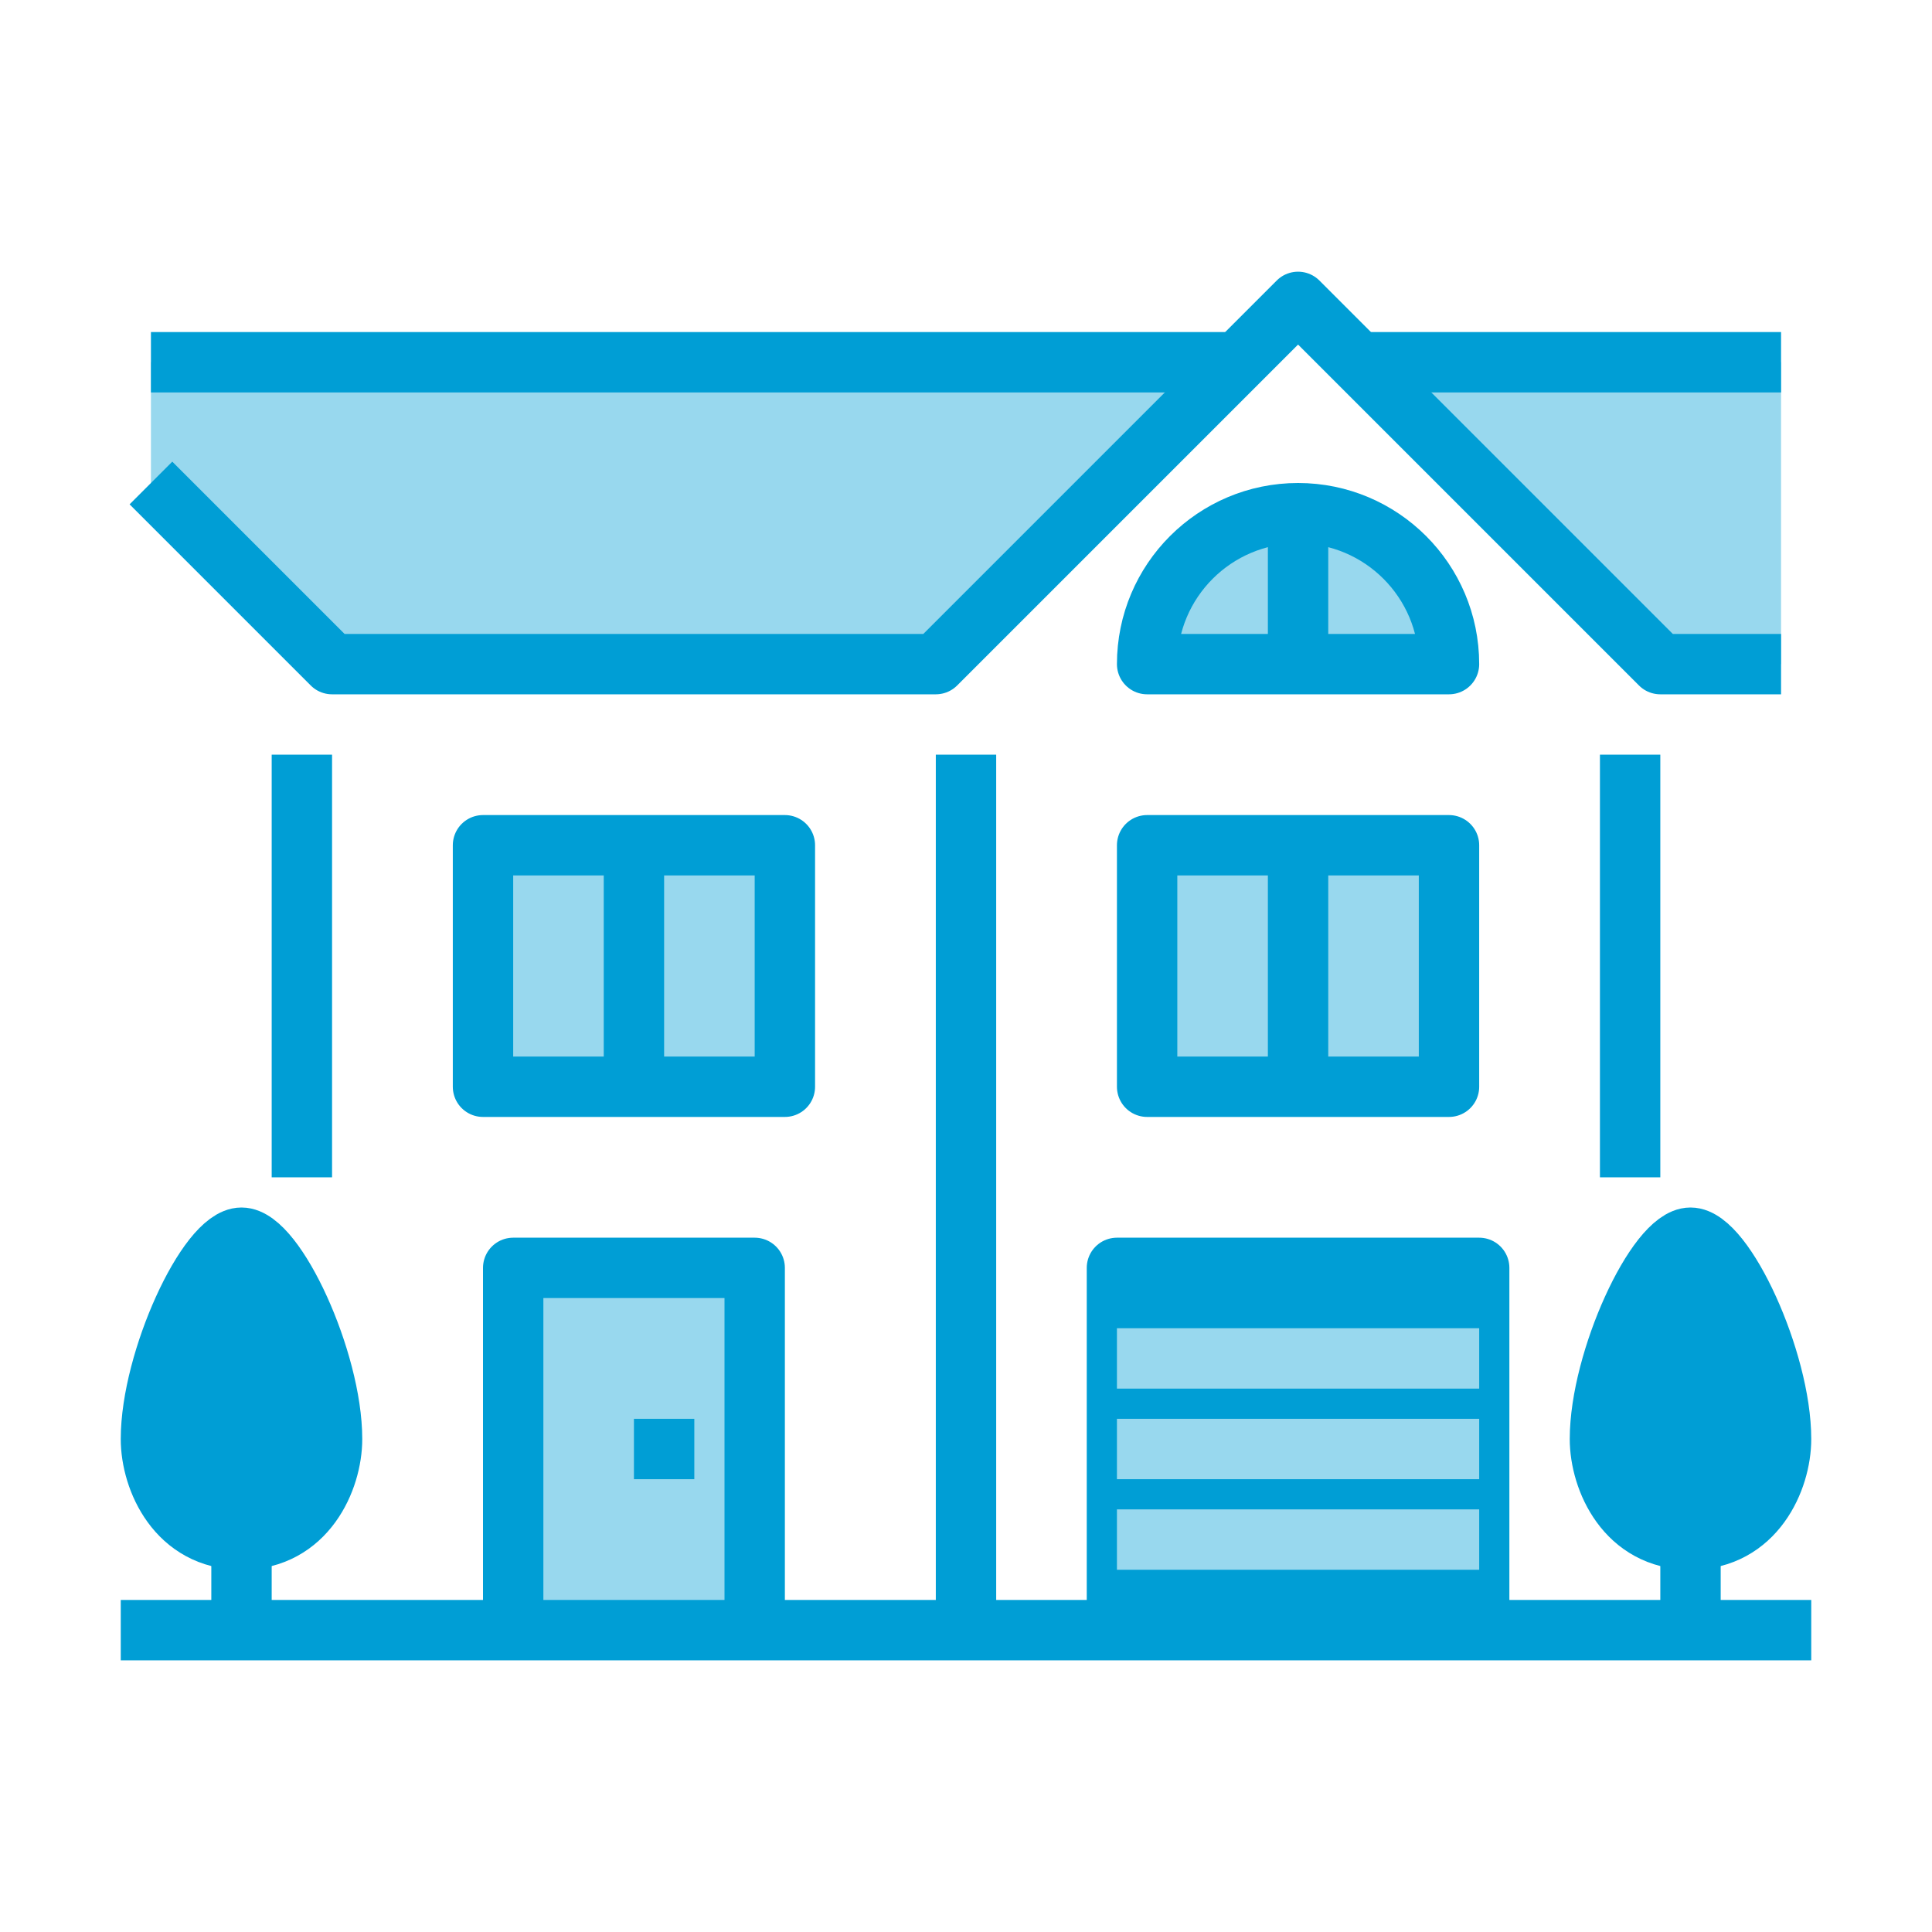 <svg xmlns="http://www.w3.org/2000/svg" width="64" height="64" viewBox="0 0 64 64" fill="none"><path d="M17 42H25V54H17V42Z" fill="#98D8EE"></path><path d="M48 22H43V17C45.76 17 48 19.24 48 22Z" fill="#98D8EE"></path><path d="M43 17V22H38C38 19.24 40.24 17 43 17Z" fill="#98D8EE"></path><path d="M21 28H26V36H21V28Z" fill="#98D8EE"></path><path d="M16 28H21V36H16V28Z" fill="#98D8EE"></path><path d="M43 28H48V36H43V28Z" fill="#98D8EE"></path><path d="M38 28H43V36H38V28Z" fill="#98D8EE"></path><path d="M59 12V22H55L45 12H59Z" fill="#98D8EE"></path><path d="M5 16V12H41L31 22H27H16H11L5 16Z" fill="#98D8EE"></path><path d="M56 51C53.87 51 53 49.01 53 47.67C53 45.07 54.88 41 56 41C57.12 41 59 45.07 59 47.67C59 49.01 58.13 51 56 51Z" fill="#009ED5"></path><path d="M37 51H49V54H37V51Z" fill="#009ED5"></path><path d="M37 48H49V51H37V48Z" fill="#009ED5"></path><path d="M37 45H49V48H37V45Z" fill="#009ED5"></path><path d="M37 42H49V45H37V42Z" fill="#009ED5"></path><path d="M8 51C5.87 51 5 49.01 5 47.67C5 45.07 6.88 41 8 41C9.12 41 11 45.07 11 47.67C11 49.01 10.13 51 8 51Z" fill="#009ED5"></path><path d="M45 12H59" stroke="#009ED5" stroke-width="2" stroke-miterlimit="10" stroke-linejoin="round"></path><path d="M5 16L11 22H16H27H31L41 12L43 10L45 12L55 22H59" stroke="#009ED5" stroke-width="2" stroke-miterlimit="10" stroke-linejoin="round"></path><path d="M41 12H5" stroke="#009ED5" stroke-width="2" stroke-miterlimit="10" stroke-linejoin="round"></path><path d="M54 25V39" stroke="#009ED5" stroke-width="2" stroke-miterlimit="10" stroke-linejoin="round"></path><path d="M32 25V54" stroke="#009ED5" stroke-width="2" stroke-miterlimit="10" stroke-linejoin="round"></path><path d="M10 25V39" stroke="#009ED5" stroke-width="2" stroke-miterlimit="10" stroke-linejoin="round"></path><path d="M43 28H48V36H43H38V28H43Z" stroke="#009ED5" stroke-width="2" stroke-miterlimit="10" stroke-linejoin="round"></path><path d="M37 54V51V48V45V42H49V45V48V51V54" stroke="#009ED5" stroke-width="2" stroke-miterlimit="10" stroke-linejoin="round"></path><path d="M43 28V36" stroke="#009ED5" stroke-width="2" stroke-miterlimit="10" stroke-linejoin="round"></path><path d="M43 17C45.76 17 48 19.24 48 22H43H38C38 19.24 40.24 17 43 17Z" stroke="#009ED5" stroke-width="2" stroke-miterlimit="10" stroke-linejoin="round"></path><path d="M43 17V22" stroke="#009ED5" stroke-width="2" stroke-miterlimit="10" stroke-linejoin="round"></path><path d="M21 28H26V36H21H16V28H21Z" stroke="#009ED5" stroke-width="2" stroke-miterlimit="10" stroke-linejoin="round"></path><path d="M21 28V36" stroke="#009ED5" stroke-width="2" stroke-miterlimit="10" stroke-linejoin="round"></path><path d="M17 54V42H25V54" stroke="#009ED5" stroke-width="2" stroke-miterlimit="10" stroke-linejoin="round"></path><path d="M60 54H56H49H37H32H25H17H8H4" stroke="#009ED5" stroke-width="2" stroke-miterlimit="10" stroke-linejoin="round"></path><path d="M37 48H49H37Z" fill="#98D8EE"></path><path d="M37 48H49" stroke="#98D8EE" stroke-width="2" stroke-miterlimit="10" stroke-linejoin="round"></path><path d="M37 45H49H37Z" fill="#98D8EE"></path><path d="M37 45H49" stroke="#98D8EE" stroke-width="2" stroke-miterlimit="10" stroke-linejoin="round"></path><path d="M37 51H49H37Z" fill="#98D8EE"></path><path d="M37 51H49" stroke="#98D8EE" stroke-width="2" stroke-miterlimit="10" stroke-linejoin="round"></path><path d="M22 47V49" stroke="#009ED5" stroke-width="2" stroke-miterlimit="10" stroke-linejoin="round"></path><path d="M56 41C57.12 41 59 45.07 59 47.67C59 49.01 58.13 51 56 51C53.87 51 53 49.01 53 47.67C53 45.07 54.88 41 56 41Z" stroke="#009ED5" stroke-width="2" stroke-miterlimit="10" stroke-linejoin="round"></path><path d="M56 47V51V54" stroke="#009ED5" stroke-width="2" stroke-miterlimit="10" stroke-linejoin="round"></path><path d="M8 41C9.12 41 11 45.07 11 47.67C11 49.01 10.13 51 8 51C5.87 51 5 49.01 5 47.67C5 45.07 6.88 41 8 41Z" stroke="#009ED5" stroke-width="2" stroke-miterlimit="10" stroke-linejoin="round"></path><path d="M8 47V51V54" stroke="#009ED5" stroke-width="2" stroke-miterlimit="10" stroke-linejoin="round"></path></svg>